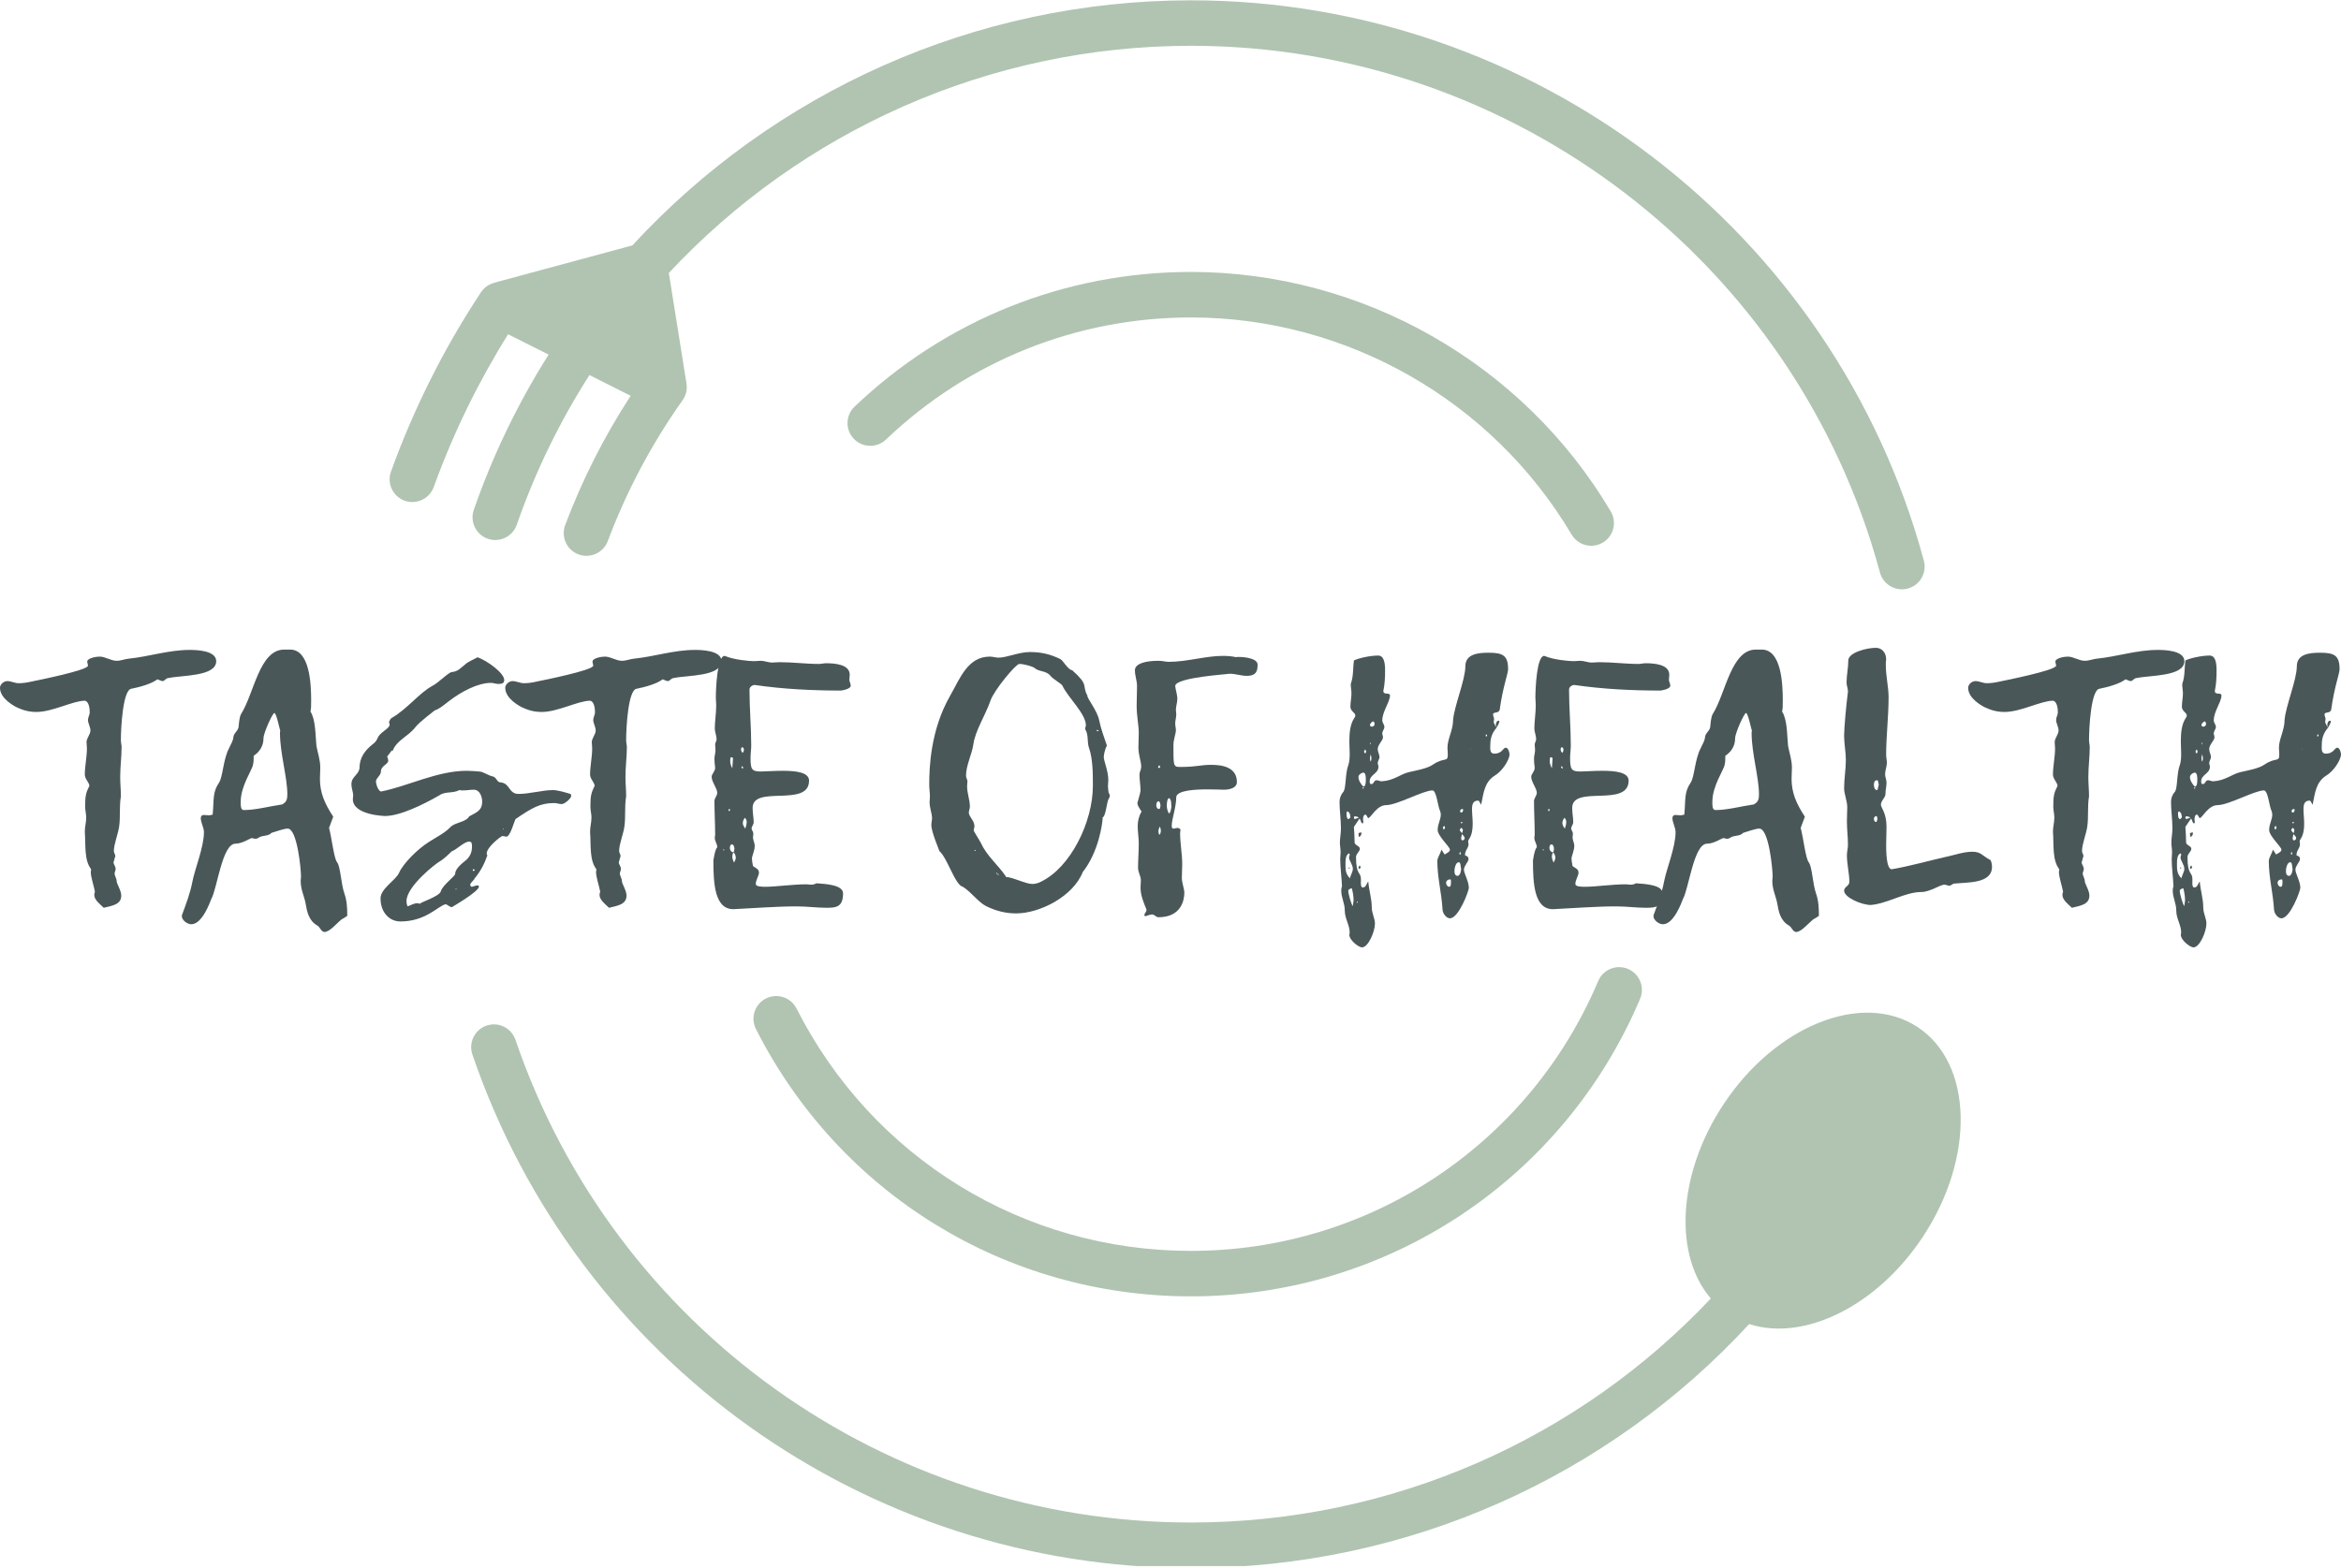 <svg xmlns="http://www.w3.org/2000/svg" xmlns:xlink="http://www.w3.org/1999/xlink" zoomAndPan="magnify" preserveAspectRatio="xMidYMid meet" version="1.0" viewBox="38.79 88.74 294.76 197.49"><defs><g/><clipPath id="9eee00acd9"><path d="M 98 216 L 286 216 L 286 285.988 L 98 285.988 Z M 98 216 " clip-rule="nonzero"/></clipPath><clipPath id="440dc9b47c"><path d="M 87.488 88.738 L 282 88.738 L 282 163 L 87.488 163 Z M 87.488 88.738 " clip-rule="nonzero"/></clipPath></defs><path fill="#b0c4b1" d="M 150.344 144.102 C 160.738 134.184 174.379 128.723 188.75 128.723 C 208.328 128.723 226.691 139.203 236.676 156.074 C 237.211 156.977 238.164 157.48 239.145 157.48 C 239.641 157.48 240.141 157.352 240.598 157.082 C 241.961 156.273 242.41 154.516 241.605 153.156 C 230.598 134.551 210.344 122.992 188.75 122.992 C 172.898 122.992 157.855 129.016 146.391 139.957 C 145.246 141.047 145.203 142.859 146.293 144.004 C 147.387 145.148 149.199 145.191 150.344 144.102 Z M 150.344 144.102 " fill-opacity="1" fill-rule="nonzero"/><path fill="#b0c4b1" d="M 135.23 214.5 C 133.82 215.215 133.258 216.941 133.973 218.352 C 144.496 239.117 165.484 252.016 188.75 252.016 C 213.469 252.016 235.668 237.305 245.301 214.531 C 245.918 213.074 245.234 211.395 243.777 210.777 C 242.316 210.16 240.641 210.844 240.023 212.301 C 231.289 232.945 211.164 246.289 188.75 246.289 C 167.656 246.289 148.625 234.59 139.082 215.762 C 138.367 214.352 136.641 213.785 135.23 214.5 Z M 135.23 214.5 " fill-opacity="1" fill-rule="nonzero"/><g clip-path="url(#9eee00acd9)"><path fill="#b0c4b1" d="M 280.238 218.098 C 273.285 213.523 262.32 217.91 255.754 227.898 C 249.984 236.668 249.52 246.84 254.203 252.285 C 237.605 269.914 214.156 280.5 188.75 280.5 C 150.293 280.5 116.113 256.066 103.691 219.699 C 103.18 218.203 101.551 217.402 100.055 217.914 C 98.559 218.426 97.762 220.055 98.27 221.551 C 111.484 260.238 147.844 286.23 188.75 286.23 C 216.117 286.23 241.344 274.684 259.035 255.504 C 265.902 257.734 275.129 253.285 280.934 244.465 C 287.504 234.477 287.191 222.672 280.238 218.098 Z M 280.238 218.098 " fill-opacity="1" fill-rule="nonzero"/></g><g clip-path="url(#440dc9b47c)"><path fill="#b0c4b1" d="M 107.867 133.402 C 104.051 139.453 100.867 145.992 98.449 152.949 C 97.93 154.445 98.719 156.078 100.211 156.598 C 101.707 157.117 103.336 156.324 103.859 154.832 C 106.195 148.109 109.285 141.801 113.008 135.98 L 118.199 138.59 C 114.867 143.711 112.094 149.176 109.953 154.879 C 109.398 156.359 110.148 158.012 111.629 158.566 C 111.961 158.691 112.301 158.75 112.633 158.75 C 113.793 158.75 114.883 158.043 115.316 156.891 C 117.672 150.613 120.844 144.645 124.734 139.148 C 125.188 138.516 125.34 137.758 125.223 137.043 L 125.227 137.043 L 123.004 123.121 C 139.66 105.273 163.289 94.508 188.75 94.508 C 229.262 94.508 264.934 121.789 275.5 160.848 C 275.844 162.125 277 162.965 278.262 162.965 C 278.508 162.965 278.762 162.93 279.012 162.863 C 280.539 162.449 281.441 160.879 281.027 159.352 C 269.789 117.801 231.844 88.781 188.75 88.781 C 161.461 88.781 136.152 100.406 118.414 119.648 L 100.996 124.355 L 101 124.367 C 100.352 124.543 99.754 124.938 99.355 125.543 C 94.691 132.605 90.879 140.207 88.02 148.137 C 87.48 149.625 88.254 151.266 89.742 151.801 C 90.062 151.918 90.391 151.973 90.711 151.973 C 91.887 151.973 92.984 151.246 93.406 150.078 C 95.828 143.371 98.973 136.914 102.766 130.84 Z M 107.867 133.402 " fill-opacity="1" fill-rule="nonzero"/></g><g fill="#4a5759" fill-opacity="1"><g transform="translate(39.671, 203.032)"><g><path d="M 13.547 -6.133 C 13.547 -6.133 13.504 -6.09 13.504 -6.09 C 13.547 -6.18 13.637 -6.355 13.637 -6.488 C 13.637 -6.664 13.457 -6.883 13.457 -7.105 C 13.457 -7.988 13.988 -9.223 14.121 -10.195 C 14.297 -11.43 14.121 -12.707 14.34 -13.988 C 14.34 -14.781 14.254 -15.621 14.254 -16.414 C 14.254 -17.695 14.43 -18.977 14.43 -20.211 C 14.43 -20.477 14.34 -20.738 14.34 -21.047 C 14.34 -22.77 14.605 -27.316 15.621 -27.535 C 16.723 -27.758 18.18 -28.152 18.93 -28.727 C 19.152 -28.684 19.371 -28.508 19.594 -28.508 C 19.855 -28.508 19.988 -28.902 20.387 -28.902 C 22.062 -29.258 26.344 -29.078 26.344 -31.02 C 26.344 -32.434 23.609 -32.434 22.992 -32.434 C 20.344 -32.434 17.914 -31.594 15.312 -31.332 C 14.828 -31.285 14.34 -31.066 13.812 -31.066 C 13.062 -31.066 12.398 -31.594 11.648 -31.594 C 11.164 -31.594 10.105 -31.375 10.105 -30.977 C 10.105 -30.758 10.195 -30.625 10.195 -30.449 C 10.195 -29.875 3.797 -28.594 3.133 -28.461 C 2.559 -28.328 2.031 -28.242 1.457 -28.242 C 1.016 -28.242 0.484 -28.508 0.043 -28.508 C -0.441 -28.508 -0.883 -28.066 -0.883 -27.668 C -0.883 -26.254 1.016 -25.328 1.148 -25.242 C 1.984 -24.844 2.734 -24.621 3.707 -24.621 C 5.738 -24.621 8.297 -26.035 9.797 -26.035 C 9.973 -26.035 10.414 -25.77 10.414 -24.578 C 10.414 -24.227 10.195 -23.961 10.195 -23.609 C 10.195 -23.211 10.504 -22.727 10.504 -22.285 C 10.504 -21.797 10.016 -21.312 10.016 -20.828 C 10.016 -20.562 10.062 -20.297 10.062 -20.035 C 10.062 -18.93 9.797 -17.785 9.797 -16.723 C 9.797 -16.195 10.371 -15.711 10.371 -15.312 C 9.93 -14.43 9.84 -14.031 9.84 -12.707 C 9.84 -12.223 9.973 -11.738 9.973 -11.34 C 9.973 -10.723 9.797 -10.148 9.797 -9.531 C 9.93 -7.941 9.664 -5.824 10.68 -4.723 L 10.59 -4.855 C 10.59 -4.809 10.547 -4.809 10.547 -4.766 C 10.547 -4.766 10.59 -4.723 10.59 -4.723 C 10.59 -4.723 10.633 -4.766 10.68 -4.809 C 10.59 -4.723 10.547 -4.59 10.547 -4.5 C 10.547 -3.797 10.945 -2.691 11.074 -1.984 C 11.031 -1.852 10.988 -1.723 10.988 -1.59 C 10.988 -0.926 11.738 -0.398 12.18 0.043 C 13.238 -0.219 14.387 -0.352 14.387 -1.5 C 14.387 -2.117 13.812 -3 13.812 -3.266 C 13.812 -3.664 13.547 -3.973 13.547 -4.281 C 13.547 -4.457 13.68 -4.633 13.68 -4.855 C 13.68 -5.164 13.414 -5.426 13.414 -5.691 C 13.414 -5.781 13.457 -5.824 13.504 -5.824 L 13.457 -5.824 C 13.504 -5.914 13.504 -6.047 13.547 -6.133 Z M 13.457 -5.824 C 13.504 -5.691 13.504 -5.559 13.504 -5.426 C 13.504 -5.559 13.504 -5.691 13.457 -5.824 Z M 13.547 -6.133 C 13.547 -6.133 13.504 -6.09 13.504 -6.09 C 13.504 -6.09 13.547 -6.133 13.547 -6.133 Z M 13.547 -6.133 "/></g></g></g><g fill="#4a5759" fill-opacity="1"><g transform="translate(61.687, 203.032)"><g><path d="M 3.883 -11.695 C 3.707 -11.648 3.531 -11.605 3.398 -11.605 C 3.176 -11.605 2.957 -11.648 2.734 -11.648 C 2.516 -11.648 2.383 -11.473 2.383 -11.254 C 2.383 -10.68 2.781 -10.062 2.781 -9.488 C 2.781 -7.59 1.633 -4.855 1.324 -3.223 C 1.059 -1.809 0.484 -0.309 0.043 0.883 C 0 0.973 0 1.016 0 1.102 C 0 1.59 0.66 2.117 1.191 2.117 C 2.559 2.117 3.531 -0.617 3.707 -1.059 C 4.457 -2.383 5.074 -8.031 6.75 -8.031 C 7.633 -8.031 8.605 -8.738 8.824 -8.738 C 9 -8.691 9.133 -8.648 9.312 -8.648 C 9.398 -8.648 9.531 -8.691 9.664 -8.781 C 10.148 -9.133 10.855 -8.914 11.297 -9.398 C 11.914 -9.574 12.84 -9.93 13.328 -9.93 C 14.52 -9.93 15.004 -4.855 15.004 -3.883 C 15.004 -3.707 14.961 -3.531 14.961 -3.355 C 14.961 -2.25 15.398 -1.457 15.578 -0.531 C 15.754 0.531 15.973 1.676 17.078 2.293 C 17.387 2.473 17.562 3.09 17.961 3.09 C 18.621 3.09 19.504 1.984 20.121 1.5 C 20.344 1.367 20.605 1.234 20.828 1.059 C 20.828 0.09 20.785 -0.84 20.477 -1.723 C 20.035 -2.957 19.988 -5.117 19.547 -5.691 C 19.152 -6.18 18.887 -8.691 18.535 -10.016 C 18.711 -10.457 18.887 -10.945 19.062 -11.43 C 17.961 -13.105 17.387 -14.473 17.387 -16.195 C 17.387 -16.68 17.43 -17.121 17.43 -17.605 C 17.43 -18.578 17.121 -19.414 16.945 -20.344 C 16.812 -21.711 16.855 -23.652 16.195 -24.668 C 16.281 -25.062 16.281 -25.328 16.281 -26.078 C 16.281 -28.152 16.105 -32.477 13.637 -32.477 C 13.371 -32.477 13.105 -32.477 12.887 -32.477 C 9.754 -32.477 9.09 -26.918 7.457 -24.359 C 7.238 -23.961 7.191 -23.211 7.148 -22.77 C 7.105 -22.238 6.531 -21.977 6.488 -21.445 C 6.441 -20.918 6.133 -20.52 5.957 -20.078 C 5.207 -18.711 5.164 -16.414 4.676 -15.711 C 3.84 -14.473 4.059 -13.59 3.883 -11.695 Z M 9.047 -19.105 C 9.797 -19.594 10.281 -20.344 10.281 -21.312 C 10.281 -21.977 11.43 -24.492 11.648 -24.492 C 11.914 -24.492 12.355 -22.238 12.398 -22.238 C 12.398 -22.238 12.398 -22.285 12.398 -22.285 C 12.355 -22.152 12.355 -22.062 12.355 -21.977 C 12.355 -19.414 13.281 -16.414 13.281 -14.254 C 13.281 -13.723 13.238 -13.281 12.621 -12.973 C 11.074 -12.754 9.312 -12.266 7.809 -12.266 C 7.371 -12.266 7.414 -12.93 7.414 -13.328 C 7.414 -15.312 8.871 -17.344 8.957 -17.961 C 9.047 -18.312 9.047 -18.711 9.047 -19.105 Z M 9.047 -19.105 "/></g></g></g><g fill="#4a5759" fill-opacity="1"><g transform="translate(82.599, 203.032)"><g><path d="M 17.078 -5.383 C 17.078 -5.426 17.078 -5.426 17.078 -5.426 C 17.078 -5.383 17.078 -5.383 17.078 -5.383 Z M 17.605 -6.531 C 17.605 -6.574 17.605 -6.574 17.562 -6.574 C 17.605 -6.574 17.605 -6.574 17.605 -6.531 Z M 15.93 -3.617 L 15.887 -3.574 C 15.887 -3.574 15.93 -3.574 15.93 -3.617 Z M 28.02 -14.297 C 27.27 -14.52 26.387 -14.781 25.812 -14.781 C 24.492 -14.781 22.859 -14.297 21.488 -14.297 C 20.211 -14.297 20.43 -15.664 19.195 -15.754 C 18.754 -15.754 18.711 -16.414 18.223 -16.504 C 17.605 -16.637 17.031 -17.121 16.504 -17.121 C 15.973 -17.164 15.488 -17.211 14.961 -17.211 C 11.254 -17.211 7.547 -15.27 4.191 -14.605 C 3.84 -14.605 3.531 -15.488 3.531 -15.887 C 3.531 -16.281 4.148 -16.637 4.148 -17.078 C 4.148 -17.871 5.074 -18.004 5.074 -18.488 C 5.074 -18.664 4.988 -18.844 4.941 -19.02 C 5.117 -19.238 5.34 -19.504 5.516 -19.77 C 5.559 -19.77 5.648 -19.727 5.691 -19.727 C 5.691 -19.727 5.648 -19.77 5.648 -19.77 C 6.18 -21.094 7.59 -21.535 8.473 -22.68 C 9 -23.387 10.898 -24.754 10.898 -24.801 C 11.648 -25.062 12.18 -25.594 12.84 -26.078 C 14.254 -27.137 16.281 -28.285 18.047 -28.285 C 18.312 -28.285 18.578 -28.152 18.887 -28.152 C 19.238 -28.152 19.68 -28.152 19.68 -28.637 C 19.68 -29.52 17.562 -31.066 16.328 -31.508 C 15.84 -31.242 15.09 -30.934 14.781 -30.625 C 14.254 -30.227 13.855 -29.699 13.105 -29.652 C 12.707 -29.652 11.43 -28.328 10.68 -27.934 C 9 -27.051 7.457 -24.977 5.516 -23.871 C 5.34 -23.785 5.25 -23.52 5.164 -23.344 C 5.207 -23.211 5.25 -23.121 5.25 -23.035 C 5.25 -22.504 4.059 -22.109 3.75 -21.359 C 3.617 -21.047 3.441 -20.785 3.176 -20.605 C 2.164 -19.812 1.457 -18.887 1.457 -17.562 C 1.367 -16.68 0.441 -16.504 0.441 -15.531 C 0.441 -14.961 0.66 -14.562 0.66 -14.078 C 0.66 -13.945 0.617 -13.77 0.617 -13.637 C 0.617 -11.605 4.676 -11.516 4.676 -11.516 C 6.531 -11.516 9.441 -12.93 11.516 -14.121 C 12.223 -14.648 13.238 -14.34 14.031 -14.781 C 14.207 -14.738 14.34 -14.738 14.52 -14.738 C 14.961 -14.738 15.398 -14.828 15.84 -14.828 C 16.637 -14.828 16.902 -13.898 16.902 -13.328 C 16.902 -12.18 16.152 -11.957 15.27 -11.473 C 14.871 -10.723 13.457 -10.723 12.887 -10.105 C 12.18 -9.355 11.074 -8.824 10.195 -8.25 C 8.738 -7.324 6.973 -5.559 6.441 -4.367 C 6.047 -3.441 4.105 -2.383 4.105 -1.148 C 4.105 0.617 5.207 1.766 6.617 1.766 C 9.754 1.766 11.297 -0.133 12.266 -0.398 C 12.531 -0.398 12.754 -0.043 13.105 -0.043 C 13.062 -0.043 16.504 -1.984 16.504 -2.648 C 16.461 -2.734 16.414 -2.781 16.328 -2.781 C 16.105 -2.781 15.84 -2.648 15.621 -2.602 C 15.488 -2.602 15.398 -2.734 15.398 -2.867 C 15.398 -3.043 15.754 -3.355 15.93 -3.574 C 15.93 -3.574 15.93 -3.574 15.887 -3.574 C 16.812 -4.676 17.211 -5.605 17.562 -6.574 C 17.473 -6.617 17.473 -6.75 17.473 -6.797 C 17.473 -7.59 19.285 -9 19.461 -9 C 19.594 -9 19.812 -8.914 19.945 -8.914 C 20.43 -8.914 20.918 -10.766 21.094 -11.121 C 23.211 -12.578 24.227 -13.148 25.992 -13.148 C 26.301 -13.148 26.609 -13.016 26.918 -13.016 C 27.27 -13.016 28.109 -13.723 28.109 -14.031 C 28.109 -14.164 28.066 -14.297 28.02 -14.297 Z M 13.637 -2.34 C 13.637 -2.293 13.637 -2.25 13.59 -2.25 C 13.59 -2.25 13.547 -2.293 13.547 -2.293 C 13.547 -2.293 13.547 -2.34 13.59 -2.34 C 13.59 -2.34 13.59 -2.34 13.547 -2.34 C 13.547 -2.34 13.59 -2.34 13.59 -2.34 L 13.637 -2.383 C 13.637 -2.383 13.68 -2.383 13.68 -2.34 C 13.68 -2.34 13.637 -2.34 13.637 -2.34 Z M 14.914 -6 C 14.387 -5.559 13.504 -4.898 13.504 -4.234 C 13.504 -3.926 11.914 -2.824 11.695 -2.031 C 11.516 -1.367 9 -0.617 9.047 -0.441 C 9.047 -0.441 9.047 -0.441 9.133 -0.441 C 9.047 -0.441 8.871 -0.531 8.738 -0.531 C 8.297 -0.531 7.898 -0.266 7.5 -0.133 C 7.414 -0.352 7.371 -0.574 7.371 -0.793 C 7.371 -2.691 11.207 -5.648 11.605 -5.824 C 12.137 -6.133 13.062 -7.059 13.062 -7.059 C 13.68 -7.281 14.648 -8.297 15.27 -8.297 C 15.621 -8.297 15.621 -7.941 15.621 -7.68 C 15.621 -7.059 15.445 -6.488 14.914 -6 Z M 15.887 -4.633 C 15.887 -4.633 15.84 -4.59 15.84 -4.59 C 15.711 -4.59 15.754 -4.676 15.711 -4.766 C 15.754 -4.809 15.84 -4.809 15.84 -4.809 C 15.887 -4.809 15.973 -4.723 15.973 -4.723 C 15.973 -4.676 15.93 -4.633 15.887 -4.633 Z M 19.504 -9.883 C 19.504 -9.883 19.504 -9.883 19.504 -9.93 C 19.504 -9.93 19.504 -9.93 19.547 -9.93 L 19.637 -9.93 L 19.594 -9.93 C 19.594 -9.883 19.594 -9.84 19.547 -9.84 C 19.547 -9.84 19.504 -9.883 19.504 -9.883 Z M 19.504 -9.883 "/></g></g></g><g fill="#4a5759" fill-opacity="1"><g transform="translate(103.29, 203.032)"><g><path d="M 13.547 -6.133 C 13.547 -6.133 13.504 -6.09 13.504 -6.09 C 13.547 -6.18 13.637 -6.355 13.637 -6.488 C 13.637 -6.664 13.457 -6.883 13.457 -7.105 C 13.457 -7.988 13.988 -9.223 14.121 -10.195 C 14.297 -11.43 14.121 -12.707 14.34 -13.988 C 14.34 -14.781 14.254 -15.621 14.254 -16.414 C 14.254 -17.695 14.43 -18.977 14.43 -20.211 C 14.43 -20.477 14.34 -20.738 14.34 -21.047 C 14.34 -22.77 14.605 -27.316 15.621 -27.535 C 16.723 -27.758 18.18 -28.152 18.93 -28.727 C 19.152 -28.684 19.371 -28.508 19.594 -28.508 C 19.855 -28.508 19.988 -28.902 20.387 -28.902 C 22.062 -29.258 26.344 -29.078 26.344 -31.02 C 26.344 -32.434 23.609 -32.434 22.992 -32.434 C 20.344 -32.434 17.914 -31.594 15.312 -31.332 C 14.828 -31.285 14.34 -31.066 13.812 -31.066 C 13.062 -31.066 12.398 -31.594 11.648 -31.594 C 11.164 -31.594 10.105 -31.375 10.105 -30.977 C 10.105 -30.758 10.195 -30.625 10.195 -30.449 C 10.195 -29.875 3.797 -28.594 3.133 -28.461 C 2.559 -28.328 2.031 -28.242 1.457 -28.242 C 1.016 -28.242 0.484 -28.508 0.043 -28.508 C -0.441 -28.508 -0.883 -28.066 -0.883 -27.668 C -0.883 -26.254 1.016 -25.328 1.148 -25.242 C 1.984 -24.844 2.734 -24.621 3.707 -24.621 C 5.738 -24.621 8.297 -26.035 9.797 -26.035 C 9.973 -26.035 10.414 -25.77 10.414 -24.578 C 10.414 -24.227 10.195 -23.961 10.195 -23.609 C 10.195 -23.211 10.504 -22.727 10.504 -22.285 C 10.504 -21.797 10.016 -21.312 10.016 -20.828 C 10.016 -20.562 10.062 -20.297 10.062 -20.035 C 10.062 -18.93 9.797 -17.785 9.797 -16.723 C 9.797 -16.195 10.371 -15.711 10.371 -15.312 C 9.93 -14.43 9.84 -14.031 9.84 -12.707 C 9.84 -12.223 9.973 -11.738 9.973 -11.34 C 9.973 -10.723 9.797 -10.148 9.797 -9.531 C 9.93 -7.941 9.664 -5.824 10.68 -4.723 L 10.59 -4.855 C 10.59 -4.809 10.547 -4.809 10.547 -4.766 C 10.547 -4.766 10.59 -4.723 10.59 -4.723 C 10.59 -4.723 10.633 -4.766 10.68 -4.809 C 10.59 -4.723 10.547 -4.59 10.547 -4.5 C 10.547 -3.797 10.945 -2.691 11.074 -1.984 C 11.031 -1.852 10.988 -1.723 10.988 -1.59 C 10.988 -0.926 11.738 -0.398 12.18 0.043 C 13.238 -0.219 14.387 -0.352 14.387 -1.5 C 14.387 -2.117 13.812 -3 13.812 -3.266 C 13.812 -3.664 13.547 -3.973 13.547 -4.281 C 13.547 -4.457 13.68 -4.633 13.68 -4.855 C 13.68 -5.164 13.414 -5.426 13.414 -5.691 C 13.414 -5.781 13.457 -5.824 13.504 -5.824 L 13.457 -5.824 C 13.504 -5.914 13.504 -6.047 13.547 -6.133 Z M 13.457 -5.824 C 13.504 -5.691 13.504 -5.559 13.504 -5.426 C 13.504 -5.559 13.504 -5.691 13.457 -5.824 Z M 13.547 -6.133 C 13.547 -6.133 13.504 -6.09 13.504 -6.09 C 13.504 -6.09 13.547 -6.133 13.547 -6.133 Z M 13.547 -6.133 "/></g></g></g><g fill="#4a5759" fill-opacity="1"><g transform="translate(125.305, 203.032)"><g><path d="M 8.297 -5.207 C 8.207 -5.691 8.164 -5.914 8.164 -6.18 C 8.164 -6.441 8.516 -7.191 8.516 -7.766 C 8.516 -8.121 8.297 -8.473 8.297 -8.824 C 8.297 -8.957 8.34 -9.133 8.34 -9.312 C 8.34 -9.531 8.121 -9.754 8.121 -9.93 C 8.121 -10.195 8.383 -10.457 8.383 -10.723 C 8.383 -11.297 8.25 -11.871 8.25 -12.531 C 8.25 -15.488 15.355 -12.531 15.355 -15.973 C 15.355 -17.031 13.68 -17.211 12.047 -17.211 C 10.898 -17.211 9.84 -17.121 9.266 -17.121 C 8.121 -17.121 7.988 -17.43 7.988 -18.844 C 7.988 -19.371 8.074 -19.902 8.074 -20.387 C 8.074 -22.727 7.855 -25.062 7.855 -27.445 C 7.855 -27.758 8.207 -28.02 8.516 -28.02 C 12.137 -27.492 15.797 -27.316 19.414 -27.316 C 20.168 -27.445 20.605 -27.668 20.605 -27.934 C 20.605 -28.152 20.43 -28.461 20.43 -28.684 C 20.43 -28.902 20.477 -29.078 20.477 -29.301 C 20.477 -30.625 18.578 -30.758 17.473 -30.758 C 17.211 -30.758 16.902 -30.668 16.637 -30.668 C 14.961 -30.668 13.328 -30.891 11.648 -30.891 C 11.34 -30.891 11.031 -30.844 10.723 -30.844 C 10.195 -30.844 9.754 -31.066 9.266 -31.066 C 9 -31.066 8.691 -31.02 8.43 -31.02 C 7.809 -31.02 5.914 -31.199 4.855 -31.641 C 4.809 -31.641 4.766 -31.684 4.723 -31.684 C 3.797 -31.684 3.617 -27.625 3.617 -26.434 C 3.617 -26.125 3.664 -25.77 3.664 -25.461 C 3.664 -24.535 3.484 -23.301 3.484 -22.551 C 3.484 -22.109 3.707 -21.668 3.707 -21.18 C 3.707 -20.961 3.531 -20.738 3.531 -20.52 C 3.531 -20.297 3.574 -20.078 3.574 -19.812 C 3.574 -19.461 3.441 -19.105 3.441 -18.711 C 3.441 -18.355 3.484 -17.961 3.531 -17.605 C 3.531 -17.121 3.09 -16.812 3.09 -16.461 C 3.09 -15.797 3.797 -15.004 3.797 -14.43 C 3.797 -14.121 3.441 -13.723 3.441 -13.414 C 3.441 -12.004 3.531 -10.59 3.531 -9.18 C 3.531 -9.047 3.484 -8.914 3.484 -8.781 C 3.484 -8.34 3.797 -7.988 3.797 -7.59 C 3.484 -7.281 3.309 -5.867 3.309 -5.914 C 3.309 -2.957 3.484 0.219 5.824 0.219 C 8.516 0.09 11.207 -0.133 13.812 -0.133 C 15.047 -0.133 16.328 0.043 17.562 0.043 C 18.754 0.043 19.637 -0.043 19.637 -1.766 C 19.637 -2.824 17.562 -2.957 16.281 -3.043 C 16.062 -2.914 15.84 -2.867 15.621 -2.867 C 15.398 -2.867 15.223 -2.914 15.004 -2.914 C 13.281 -2.914 11.207 -2.602 9.84 -2.602 C 9.266 -2.602 8.648 -2.648 8.648 -2.957 C 8.648 -3.441 9.047 -4.016 9.047 -4.367 C 9.047 -4.855 8.648 -4.941 8.297 -5.207 Z M 5.824 -6.93 C 5.516 -7.016 5.383 -7.238 5.383 -7.5 C 5.383 -7.633 5.426 -7.941 5.648 -7.941 C 5.867 -7.941 5.957 -7.547 5.957 -7.414 C 5.957 -7.238 5.914 -7.059 5.824 -6.883 C 6.047 -6.883 6.133 -6.355 6.133 -6.266 C 6.133 -6.09 6.047 -5.957 5.914 -5.648 C 5.781 -5.914 5.691 -6.18 5.691 -6.441 C 5.691 -6.574 5.738 -6.75 5.824 -6.93 Z M 7.324 -9.93 C 7.105 -10.238 7.016 -10.414 7.016 -10.633 C 7.016 -10.766 7.059 -11.031 7.281 -11.297 C 7.5 -11.074 7.5 -10.855 7.5 -10.68 C 7.5 -10.547 7.457 -10.324 7.324 -9.93 Z M 5.691 -17.52 C 5.516 -17.871 5.426 -18.137 5.426 -18.445 C 5.426 -18.578 5.426 -18.93 5.559 -18.93 C 5.605 -18.93 5.781 -18.844 5.781 -18.797 C 5.738 -18.402 5.738 -17.961 5.691 -17.52 Z M 6.973 -19.461 C 6.883 -19.594 6.797 -19.727 6.797 -19.902 C 6.797 -19.945 6.797 -20.168 6.93 -20.168 C 7.059 -20.168 7.148 -20.078 7.148 -19.855 C 7.148 -19.727 7.105 -19.594 6.973 -19.461 Z M 5.426 -12.312 C 5.34 -12.223 5.426 -12.137 5.297 -12.137 C 5.25 -12.137 5.207 -12.223 5.207 -12.312 C 5.25 -12.355 5.297 -12.398 5.34 -12.398 C 5.34 -12.398 5.383 -12.355 5.426 -12.312 Z M 7.059 -17.562 C 7.016 -17.52 6.973 -17.473 6.973 -17.473 C 6.93 -17.52 6.883 -17.605 6.84 -17.695 C 6.84 -17.695 6.93 -17.785 6.93 -17.785 C 7.016 -17.738 7.059 -17.652 7.059 -17.562 Z M 4.676 -7.191 C 4.59 -7.191 4.547 -7.191 4.547 -7.281 C 4.547 -7.324 4.59 -7.324 4.59 -7.324 C 4.676 -7.324 4.676 -7.238 4.676 -7.191 Z M 4.676 -7.191 "/></g></g></g><g fill="#4a5759" fill-opacity="1"><g transform="translate(143.791, 203.032)"><g/></g></g><g fill="#4a5759" fill-opacity="1"><g transform="translate(153.585, 203.032)"><g><path d="M 22.109 -26.695 C 21.402 -28.066 22.371 -27.934 20.211 -29.875 C 19.637 -29.961 19.105 -31.066 18.711 -31.285 C 17.43 -31.902 16.328 -32.168 14.871 -32.168 C 13.504 -32.168 11.957 -31.461 10.945 -31.461 C 10.59 -31.461 10.195 -31.594 9.84 -31.594 C 7.059 -31.594 6.09 -28.859 4.855 -26.695 C 2.34 -22.328 2.207 -17.52 2.207 -15.488 C 2.207 -14.961 2.293 -14.43 2.293 -13.898 C 2.293 -13.68 2.25 -13.504 2.25 -13.281 C 2.25 -12.531 2.559 -11.824 2.559 -11.254 C 2.559 -10.988 2.473 -10.68 2.473 -10.371 C 2.473 -9.488 3.531 -7.059 3.484 -7.105 C 4.5 -6.223 5.473 -2.781 6.441 -2.602 C 7.547 -1.898 8.383 -0.66 9.355 -0.176 C 10.59 0.441 11.824 0.75 13.148 0.75 C 16.152 0.75 20.344 -1.41 21.535 -4.457 C 23.52 -6.973 24.004 -10.457 24.051 -11.297 C 24.051 -11.297 24.004 -11.297 23.961 -11.254 C 24.004 -11.254 24.051 -11.207 24.051 -11.207 C 24.051 -11.254 24.051 -11.297 24.004 -11.34 C 24.445 -11.34 24.535 -13.328 24.844 -13.77 C 24.934 -13.855 24.934 -13.988 24.934 -14.078 C 24.934 -14.207 24.887 -14.34 24.754 -14.473 C 24.711 -14.473 24.711 -14.43 24.668 -14.387 C 24.711 -14.43 24.754 -14.43 24.801 -14.43 C 24.754 -14.695 24.711 -15.004 24.711 -15.27 C 24.711 -15.531 24.754 -15.797 24.754 -16.062 C 24.754 -17.164 24.184 -18.488 24.184 -18.93 C 24.184 -19.105 24.27 -19.812 24.578 -20.387 C 24.227 -21.445 23.828 -22.461 23.609 -23.562 C 23.344 -24.844 22.109 -26.254 22.109 -26.695 Z M 10.812 -4.234 C 10.898 -4.191 10.945 -4.191 10.945 -4.148 C 10.945 -4.105 10.945 -4.105 10.898 -4.059 C 10.855 -4.105 10.812 -4.105 10.812 -4.281 C 10.766 -4.234 10.723 -4.234 10.723 -4.234 C 10.68 -4.234 10.633 -4.281 10.633 -4.324 C 10.633 -4.324 10.723 -4.367 10.723 -4.367 C 10.766 -4.324 10.766 -4.281 10.812 -4.234 Z M 11.824 -3.84 C 11.781 -3.84 11.781 -3.883 11.738 -3.883 C 11.738 -3.84 11.781 -3.84 11.781 -3.797 C 11.824 -3.84 11.824 -3.84 11.871 -3.883 C 10.898 -5.34 9.488 -6.441 8.738 -8.074 C 8.516 -8.516 7.809 -9.574 7.809 -9.707 C 7.809 -9.883 7.898 -10.062 7.898 -10.238 C 7.898 -10.945 7.191 -11.43 7.191 -11.957 C 7.191 -12.18 7.324 -12.398 7.324 -12.707 C 7.324 -13.547 6.973 -14.387 6.973 -15.27 C 6.973 -15.445 7.016 -15.664 7.016 -15.887 C 7.016 -16.105 6.84 -16.328 6.84 -16.594 C 6.84 -17.914 7.59 -19.285 7.766 -20.562 C 7.988 -22.238 9.312 -24.27 9.93 -26.078 C 10.371 -27.359 13.105 -30.668 13.547 -30.668 C 14.207 -30.668 15.27 -30.316 15.445 -30.184 C 15.973 -29.652 16.902 -29.875 17.473 -29.168 C 17.828 -28.727 18.844 -28.195 18.977 -27.934 C 19.637 -26.477 21.93 -24.402 21.93 -22.945 C 21.93 -22.812 21.844 -22.68 21.844 -22.504 C 21.844 -22.461 21.844 -22.418 21.887 -22.371 C 22.285 -21.668 22.062 -20.828 22.328 -20.078 C 22.812 -18.711 22.812 -16.812 22.812 -15.312 C 22.812 -10.812 20.035 -5.031 16.238 -3.223 C 15.887 -3.043 15.531 -2.957 15.18 -2.957 C 14.34 -2.957 12.664 -3.84 11.824 -3.84 Z M 23.562 -22.285 C 23.52 -22.238 23.477 -22.195 23.387 -22.195 C 23.301 -22.195 23.301 -22.285 23.301 -22.371 C 23.387 -22.328 23.477 -22.328 23.562 -22.285 Z M 7.941 -7.105 C 7.941 -7.148 7.898 -7.148 7.898 -7.191 C 7.898 -7.238 7.941 -7.238 7.988 -7.238 C 8.031 -7.238 8.031 -7.191 8.031 -7.148 C 8.031 -7.148 7.988 -7.105 7.941 -7.105 Z M 22.109 -26.652 L 22.109 -26.785 C 22.109 -26.785 22.062 -26.742 22.062 -26.695 C 22.062 -26.695 22.109 -26.695 22.109 -26.652 Z M 22.109 -26.652 "/></g></g></g><g fill="#4a5759" fill-opacity="1"><g transform="translate(178.6, 203.032)"><g><path d="M 3.926 -12.09 C 3.574 -11.473 3.441 -10.855 3.441 -10.238 C 3.441 -9.488 3.574 -8.781 3.574 -8.074 C 3.574 -7.016 3.484 -6 3.484 -4.988 C 3.484 -4.414 3.84 -3.926 3.84 -3.441 C 3.84 -3.133 3.797 -2.824 3.797 -2.516 C 3.797 -1.543 4.148 -0.707 4.547 0.266 C 4.547 0.66 4.281 0.66 4.281 1.016 C 4.324 1.059 4.367 1.102 4.414 1.102 C 4.723 1.016 5.031 0.883 5.25 0.883 C 5.559 0.883 5.738 1.234 6.047 1.234 C 8.957 1.234 9.312 -0.973 9.312 -1.852 C 9.312 -2.383 9 -3.043 9 -3.75 C 9 -4.324 9.047 -4.855 9.047 -5.426 C 9.047 -6.75 8.781 -8.031 8.781 -9.355 C 8.781 -9.488 8.824 -9.621 8.824 -9.797 C 8.824 -9.883 8.605 -10.016 8.473 -10.016 C 8.297 -10.016 8.121 -9.93 7.898 -9.93 C 7.766 -9.93 7.723 -10.148 7.723 -10.281 C 7.723 -11.121 8.297 -12.621 8.297 -13.945 C 8.473 -14.781 10.812 -14.871 12.312 -14.871 C 13.504 -14.871 13.68 -14.828 14.297 -14.828 C 14.914 -14.828 15.93 -15.004 15.93 -15.797 C 15.93 -17.695 14.031 -17.961 12.707 -17.961 C 11.254 -17.961 10.988 -17.695 8.781 -17.695 C 7.898 -17.695 7.941 -17.871 7.941 -20.477 C 7.941 -21.137 8.25 -21.887 8.25 -22.328 C 8.25 -22.594 8.164 -22.859 8.164 -23.168 C 8.164 -23.562 8.297 -23.918 8.297 -24.312 C 8.297 -24.492 8.25 -24.711 8.25 -24.887 C 8.25 -25.328 8.43 -25.812 8.43 -26.254 C 8.43 -26.828 8.207 -27.402 8.164 -27.887 C 8.164 -28.992 15.047 -29.387 15.047 -29.434 C 15.754 -29.434 16.461 -29.168 17.164 -29.168 C 18.445 -29.168 18.535 -29.875 18.535 -30.582 C 18.535 -31.375 16.902 -31.551 16.152 -31.551 C 15.973 -31.551 15.84 -31.551 15.84 -31.508 C 15.84 -31.508 15.84 -31.508 15.887 -31.508 C 15.312 -31.641 14.738 -31.684 14.164 -31.684 C 12.004 -31.684 9.621 -30.934 7.371 -30.934 C 6.93 -30.934 6.574 -31.066 6.047 -31.066 C 4.414 -31.066 3.09 -30.711 3.09 -29.875 C 3.09 -29.168 3.355 -28.551 3.355 -27.887 C 3.355 -27.094 3.309 -26.211 3.309 -25.375 C 3.309 -24.094 3.574 -22.902 3.574 -22.02 C 3.574 -21.359 3.531 -20.738 3.531 -20.121 C 3.531 -19.195 3.883 -18.402 3.883 -17.695 C 3.883 -17.387 3.664 -17.078 3.664 -16.723 C 3.664 -16.062 3.797 -15.355 3.797 -14.695 C 3.797 -14.473 3.398 -13.195 3.398 -13.148 C 3.398 -12.887 3.617 -12.531 3.926 -12.09 Z M 7.68 -12.664 C 7.633 -12.445 7.633 -12.004 7.371 -11.824 C 7.191 -12.18 7.105 -12.445 7.105 -12.84 C 7.105 -13.105 7.148 -13.77 7.414 -13.77 C 7.723 -13.457 7.633 -13.148 7.68 -12.664 Z M 6.309 -12.797 C 6.266 -12.621 6.266 -12.398 6.133 -12.398 C 5.867 -12.398 5.781 -12.664 5.781 -12.887 C 5.781 -13.105 5.867 -13.371 6.09 -13.371 C 6.223 -13.371 6.309 -12.973 6.309 -12.797 Z M 6.18 -9.133 C 6.09 -9.266 6.047 -9.441 6.047 -9.574 C 6.047 -9.797 6.133 -9.973 6.223 -10.195 C 6.309 -10.016 6.355 -9.84 6.355 -9.664 C 6.355 -9.488 6.309 -9.312 6.18 -9.133 Z M 6.133 -17.914 C 6.18 -17.828 6.266 -17.785 6.266 -17.738 C 6.266 -17.605 6.18 -17.562 6.09 -17.562 C 6.047 -17.605 6 -17.652 6 -17.695 C 6.047 -17.738 6.09 -17.828 6.133 -17.914 Z M 6.133 -17.914 "/></g></g></g><g fill="#4a5759" fill-opacity="1"><g transform="translate(195.012, 203.032)"><g/></g></g><g fill="#4a5759" fill-opacity="1"><g transform="translate(204.806, 203.032)"><g><path d="M 22.418 -22.637 C 22.285 -22.902 22.062 -23.121 22.062 -23.43 C 22.062 -23.52 22.109 -23.609 22.109 -23.742 C 22.109 -23.871 21.977 -24.137 21.977 -24.312 C 21.977 -24.668 22.68 -24.402 22.812 -24.887 C 23.211 -27.801 23.871 -29.434 23.871 -30.008 C 23.871 -31.773 23.168 -32.082 21.402 -32.082 C 20.035 -32.082 18.488 -31.902 18.488 -30.359 C 18.488 -28.684 17.078 -25.328 16.945 -23.609 C 16.945 -22.328 16.238 -21.227 16.238 -20.121 C 16.238 -19.855 16.281 -19.504 16.281 -19.285 C 16.281 -18.223 15.887 -18.977 14.43 -18.004 C 13.68 -17.473 12.266 -17.254 11.34 -17.031 C 10.281 -16.77 9.488 -15.973 7.941 -15.887 C 7.723 -15.887 7.547 -16.02 7.324 -16.02 C 6.93 -16.02 7.016 -15.531 6.617 -15.531 C 6.488 -15.531 6.441 -15.711 6.441 -15.84 C 6.441 -16.77 7.547 -16.812 7.547 -17.738 C 7.547 -17.871 7.457 -18.047 7.457 -18.18 C 7.457 -18.445 7.68 -18.711 7.68 -18.93 C 7.68 -19.238 7.457 -19.594 7.457 -19.945 C 7.457 -20.52 8.121 -21.004 8.121 -21.445 C 8.121 -21.578 8.031 -21.754 8.031 -21.93 C 8.031 -22.195 8.297 -22.461 8.297 -22.727 C 8.297 -23.035 8.031 -23.254 8.031 -23.562 C 8.031 -24.668 9 -25.902 9 -26.695 C 9 -27.137 8.164 -26.695 8.164 -27.27 C 8.34 -28.109 8.383 -28.859 8.383 -29.875 C 8.383 -30.801 8.25 -31.727 7.5 -31.727 C 6.574 -31.727 5.074 -31.418 4.457 -31.109 C 4.324 -30.141 4.414 -29.211 4.105 -28.285 C 4.105 -28.242 4.059 -28.195 4.059 -28.109 C 4.059 -27.711 4.148 -27.359 4.148 -26.961 C 4.148 -26.387 4.016 -25.859 4.016 -25.285 C 4.016 -24.711 4.633 -24.535 4.633 -24.184 C 4.633 -24.094 4.59 -23.961 4.547 -23.918 C 3.973 -23.121 3.883 -21.977 3.883 -20.871 C 3.883 -20.344 3.926 -19.855 3.926 -19.371 C 3.926 -18.797 3.883 -18.27 3.75 -17.914 C 3.355 -16.902 3.484 -15.004 3.133 -14.562 C 2.781 -14.164 2.648 -13.723 2.648 -13.281 C 2.648 -12.266 2.824 -11.031 2.824 -9.93 C 2.824 -9.312 2.691 -8.738 2.691 -8.164 C 2.691 -7.766 2.781 -7.371 2.781 -6.973 C 2.781 -6.664 2.734 -6.398 2.734 -6.133 C 2.734 -4.988 2.914 -3.797 2.957 -2.648 C 2.867 -2.426 2.867 -2.25 2.867 -2.074 C 2.867 -1.234 3.309 -0.531 3.309 0.398 C 3.309 1.41 3.926 2.207 3.926 3.176 C 3.926 3.266 3.883 3.355 3.883 3.441 C 3.883 4.148 5.074 5.031 5.473 5.031 C 6.266 5.031 7.105 3.043 7.105 2.031 C 7.105 1.367 6.707 0.75 6.707 0 C 6.707 -1.102 6.355 -2.164 6.266 -3.266 C 6 -2.957 6 -2.516 5.559 -2.516 C 5.207 -2.516 5.383 -3.574 5.34 -3.574 C 5.34 -4.5 4.723 -4.016 4.723 -6.355 C 4.723 -6.75 5.207 -7.059 5.207 -7.371 C 5.207 -7.766 4.633 -7.766 4.547 -8.164 C 4.547 -8.824 4.5 -9.488 4.457 -10.148 C 4.766 -10.59 5.031 -10.988 5.297 -11.387 C 5.031 -11.297 4.809 -11.207 4.547 -11.121 C 4.547 -11.121 4.457 -11.254 4.457 -11.34 C 4.457 -11.387 4.5 -11.473 4.547 -11.473 C 5.473 -11.473 5.207 -10.59 5.559 -10.59 C 5.605 -10.59 5.648 -10.68 5.648 -10.766 C 5.648 -10.855 5.605 -10.988 5.605 -11.074 C 5.605 -11.387 5.691 -11.695 5.914 -11.695 C 6.047 -11.695 6.18 -11.254 6.266 -11.254 C 6.574 -11.254 7.324 -12.887 8.516 -12.887 C 9.883 -12.887 13.195 -14.738 14.34 -14.738 C 14.871 -14.738 15.004 -12.754 15.312 -12.137 C 15.355 -12.004 15.398 -11.871 15.398 -11.695 C 15.398 -11.074 15.004 -10.504 15.004 -9.754 C 15.004 -9 16.547 -7.633 16.547 -7.281 C 16.547 -6.973 16.105 -6.84 15.887 -6.664 C 15.754 -6.84 15.664 -7.016 15.488 -7.281 C 15.312 -6.707 14.961 -6.223 14.961 -5.867 C 14.961 -3.707 15.488 -1.941 15.621 0.309 C 15.664 0.793 16.105 1.367 16.547 1.367 C 17.652 1.367 18.93 -2.074 18.93 -2.473 C 18.93 -3.266 18.312 -4.281 18.312 -4.766 C 18.312 -5.25 18.887 -5.738 18.887 -6.09 C 18.887 -6.488 18.535 -6.488 18.445 -6.574 C 18.445 -7.238 18.887 -7.414 18.887 -7.988 C 18.887 -8.074 18.844 -8.207 18.844 -8.297 C 18.844 -8.43 18.887 -8.516 18.93 -8.562 C 19.328 -9.133 19.414 -9.84 19.414 -10.547 C 19.414 -11.207 19.328 -11.824 19.328 -12.355 C 19.328 -13.016 19.461 -13.457 20.121 -13.457 C 20.211 -13.457 20.297 -13.238 20.477 -12.93 C 20.785 -14.387 20.871 -15.797 22.238 -16.637 C 23.121 -17.164 24.051 -18.578 24.051 -19.285 C 24.051 -19.461 23.918 -20.121 23.562 -20.121 C 23.254 -20.121 23.121 -19.371 22.152 -19.371 C 21.797 -19.371 21.621 -19.547 21.621 -20.121 C 21.621 -21.137 21.711 -21.797 22.418 -22.637 Z M 19.105 -19.988 C 19.105 -19.945 19.062 -19.945 19.062 -19.945 C 19.105 -19.945 19.105 -19.945 19.152 -19.945 L 19.105 -19.855 C 19.105 -19.855 19.105 -19.988 19.105 -19.988 Z M 18.094 -9.312 C 18.004 -9.441 17.871 -9.574 17.785 -9.707 C 17.785 -9.754 17.871 -10.016 18.004 -10.016 C 18.094 -9.93 18.18 -9.84 18.18 -9.754 C 18.18 -9.621 18.094 -9.441 18.047 -9.312 C 18.137 -9.09 18.402 -8.957 18.402 -8.738 C 18.402 -8.562 18.312 -8.516 18.137 -8.43 C 18.094 -8.43 17.961 -8.562 17.961 -8.648 C 17.961 -8.871 18.047 -9.133 18.094 -9.312 Z M 5.648 -15.223 C 5.691 -15.18 5.691 -15.137 5.691 -15.09 C 5.691 -15.047 5.691 -15.004 5.648 -14.961 C 5.605 -14.961 5.559 -15.004 5.516 -15.004 C 5.559 -15.09 5.648 -15.137 5.691 -15.18 C 5.34 -15.488 5.031 -16.02 5.031 -16.414 C 5.031 -16.68 5.297 -16.902 5.605 -16.988 C 5.957 -16.988 5.957 -16.414 5.957 -16.105 C 5.957 -15.84 5.957 -15.223 5.648 -15.223 Z M 3.973 -3.664 C 3.973 -3.574 4.016 -3.617 4.016 -3.617 C 3.355 -4.234 3.398 -4.809 3.398 -5.605 C 3.398 -6.047 3.441 -6.574 3.797 -6.797 C 3.883 -6.797 3.926 -6.75 3.926 -6.664 C 3.926 -6.531 3.84 -6.398 3.84 -6.309 C 3.84 -5.914 4.324 -5.383 4.324 -4.855 C 4.324 -4.457 3.973 -3.973 3.973 -3.664 Z M 17.961 -4.809 C 17.914 -4.633 17.914 -4.148 17.562 -3.973 C 17.121 -3.973 17.121 -4.367 17.121 -4.676 C 17.121 -4.988 17.297 -5.691 17.652 -5.691 C 17.914 -5.691 17.871 -5.25 17.961 -4.809 Z M 4.191 -2.426 C 4.324 -1.941 4.414 -1.41 4.414 -0.926 C 4.414 -0.66 4.324 -0.398 4.324 -0.176 C 4.191 -0.219 3.75 -1.633 3.75 -2.117 C 3.75 -2.207 3.883 -2.34 4.191 -2.426 Z M 4.016 -11.34 C 3.926 -11.254 3.84 -11.164 3.797 -11.121 C 3.484 -11.121 3.531 -11.871 3.531 -12.004 C 3.531 -12.004 3.617 -12.09 3.664 -12.09 C 4.016 -11.914 3.973 -11.562 4.016 -11.34 Z M 16.594 -3.531 C 16.68 -3.531 16.68 -3.398 16.68 -3.266 C 16.68 -2.957 16.68 -2.602 16.461 -2.602 C 16.195 -2.602 16.062 -2.957 16.062 -3.09 C 16.062 -3.309 16.238 -3.531 16.594 -3.531 Z M 6.574 -19.285 C 6.617 -19.105 6.664 -18.93 6.664 -18.754 C 6.664 -18.621 6.617 -18.488 6.574 -18.355 C 6.488 -18.535 6.488 -18.621 6.488 -18.754 C 6.488 -18.887 6.488 -19.02 6.574 -19.285 Z M 6.75 -22.77 C 6.574 -22.77 6.488 -22.812 6.488 -22.992 C 6.488 -23.211 6.84 -23.43 6.84 -23.43 C 7.016 -23.43 7.059 -23.211 7.059 -23.121 C 7.059 -22.902 6.93 -22.812 6.75 -22.77 Z M 15.93 -10.016 C 15.93 -9.93 15.84 -9.883 15.754 -9.797 C 15.754 -9.883 15.664 -9.973 15.664 -10.062 C 15.664 -10.148 15.754 -10.195 15.84 -10.281 C 15.887 -10.195 15.93 -10.105 15.93 -10.016 Z M 18.223 -12.266 C 18.18 -12.137 18.137 -11.957 18.004 -11.957 C 17.914 -11.957 17.828 -12.004 17.828 -12.137 C 17.828 -12.266 17.961 -12.398 18.094 -12.398 C 18.137 -12.398 18.223 -12.355 18.223 -12.266 Z M 18.094 -10.633 C 18.047 -10.633 18.004 -10.59 17.961 -10.59 C 17.961 -10.59 17.914 -10.68 17.914 -10.68 C 17.914 -10.68 17.961 -10.766 18.047 -10.766 C 18.047 -10.766 18.094 -10.766 18.137 -10.723 C 18.137 -10.723 18.094 -10.68 18.094 -10.633 Z M 21.227 -21.621 C 21.18 -21.578 21.18 -21.535 21.137 -21.535 C 21.094 -21.535 21.047 -21.578 21.047 -21.578 C 21.047 -21.668 21.094 -21.754 21.094 -21.797 C 21.227 -21.797 21.227 -21.668 21.227 -21.621 Z M 6.574 -20.652 C 6.574 -20.605 6.574 -20.562 6.531 -20.52 C 6.531 -20.562 6.488 -20.605 6.488 -20.652 C 6.488 -20.695 6.531 -20.738 6.531 -20.785 C 6.574 -20.738 6.574 -20.695 6.574 -20.652 Z M 5.867 -19.371 C 5.824 -19.461 5.738 -19.547 5.738 -19.637 C 5.738 -19.727 5.824 -19.812 5.867 -19.902 C 5.914 -19.812 6 -19.727 6 -19.637 C 6 -19.547 5.914 -19.461 5.867 -19.371 Z M 4.855 -0.75 C 4.855 -0.75 4.941 -0.707 4.941 -0.707 C 4.941 -0.66 4.898 -0.617 4.898 -0.574 C 4.855 -0.617 4.809 -0.617 4.809 -0.617 C 4.809 -0.66 4.809 -0.707 4.855 -0.75 Z M 17.828 -7.016 C 17.871 -6.93 17.914 -6.84 17.914 -6.75 C 17.914 -6.707 17.871 -6.664 17.828 -6.664 C 17.785 -6.664 17.738 -6.707 17.738 -6.75 C 17.738 -6.84 17.785 -6.93 17.828 -7.016 Z M 5.074 -8.871 C 5.383 -9.047 5.34 -9.047 5.426 -9.398 C 5.426 -9.398 5.383 -9.441 5.34 -9.441 C 5.25 -9.441 5.031 -9.398 5.031 -9.312 C 5.031 -9.18 5.074 -9.047 5.074 -8.871 Z M 22.461 -22.594 C 22.461 -22.594 22.418 -22.637 22.418 -22.637 C 22.551 -22.859 22.77 -23.254 22.77 -23.43 C 22.77 -23.477 22.77 -23.52 22.68 -23.52 C 22.418 -23.52 22.328 -23.168 22.328 -22.992 C 22.328 -22.859 22.371 -22.727 22.461 -22.594 Z M 5.297 -5.031 C 5.297 -5.164 5.25 -5.207 5.164 -5.297 C 5.117 -5.207 5.074 -5.117 5.031 -5.031 C 5.031 -4.941 5.074 -4.855 5.164 -4.855 C 5.207 -4.855 5.25 -4.941 5.297 -5.031 Z M 3.926 -4.941 C 3.926 -4.988 3.883 -5.031 3.883 -5.074 C 3.84 -5.031 3.797 -4.988 3.797 -4.941 C 3.797 -4.941 3.84 -4.898 3.883 -4.855 C 3.883 -4.898 3.926 -4.898 3.926 -4.941 Z M 3.926 -4.941 "/></g></g></g><g fill="#4a5759" fill-opacity="1"><g transform="translate(228.498, 203.032)"><g><path d="M 8.297 -5.207 C 8.207 -5.691 8.164 -5.914 8.164 -6.18 C 8.164 -6.441 8.516 -7.191 8.516 -7.766 C 8.516 -8.121 8.297 -8.473 8.297 -8.824 C 8.297 -8.957 8.34 -9.133 8.34 -9.312 C 8.34 -9.531 8.121 -9.754 8.121 -9.93 C 8.121 -10.195 8.383 -10.457 8.383 -10.723 C 8.383 -11.297 8.25 -11.871 8.25 -12.531 C 8.25 -15.488 15.355 -12.531 15.355 -15.973 C 15.355 -17.031 13.68 -17.211 12.047 -17.211 C 10.898 -17.211 9.84 -17.121 9.266 -17.121 C 8.121 -17.121 7.988 -17.43 7.988 -18.844 C 7.988 -19.371 8.074 -19.902 8.074 -20.387 C 8.074 -22.727 7.855 -25.062 7.855 -27.445 C 7.855 -27.758 8.207 -28.02 8.516 -28.02 C 12.137 -27.492 15.797 -27.316 19.414 -27.316 C 20.168 -27.445 20.605 -27.668 20.605 -27.934 C 20.605 -28.152 20.43 -28.461 20.43 -28.684 C 20.43 -28.902 20.477 -29.078 20.477 -29.301 C 20.477 -30.625 18.578 -30.758 17.473 -30.758 C 17.211 -30.758 16.902 -30.668 16.637 -30.668 C 14.961 -30.668 13.328 -30.891 11.648 -30.891 C 11.34 -30.891 11.031 -30.844 10.723 -30.844 C 10.195 -30.844 9.754 -31.066 9.266 -31.066 C 9 -31.066 8.691 -31.02 8.43 -31.02 C 7.809 -31.02 5.914 -31.199 4.855 -31.641 C 4.809 -31.641 4.766 -31.684 4.723 -31.684 C 3.797 -31.684 3.617 -27.625 3.617 -26.434 C 3.617 -26.125 3.664 -25.77 3.664 -25.461 C 3.664 -24.535 3.484 -23.301 3.484 -22.551 C 3.484 -22.109 3.707 -21.668 3.707 -21.18 C 3.707 -20.961 3.531 -20.738 3.531 -20.52 C 3.531 -20.297 3.574 -20.078 3.574 -19.812 C 3.574 -19.461 3.441 -19.105 3.441 -18.711 C 3.441 -18.355 3.484 -17.961 3.531 -17.605 C 3.531 -17.121 3.09 -16.812 3.09 -16.461 C 3.09 -15.797 3.797 -15.004 3.797 -14.43 C 3.797 -14.121 3.441 -13.723 3.441 -13.414 C 3.441 -12.004 3.531 -10.59 3.531 -9.18 C 3.531 -9.047 3.484 -8.914 3.484 -8.781 C 3.484 -8.34 3.797 -7.988 3.797 -7.59 C 3.484 -7.281 3.309 -5.867 3.309 -5.914 C 3.309 -2.957 3.484 0.219 5.824 0.219 C 8.516 0.09 11.207 -0.133 13.812 -0.133 C 15.047 -0.133 16.328 0.043 17.562 0.043 C 18.754 0.043 19.637 -0.043 19.637 -1.766 C 19.637 -2.824 17.562 -2.957 16.281 -3.043 C 16.062 -2.914 15.84 -2.867 15.621 -2.867 C 15.398 -2.867 15.223 -2.914 15.004 -2.914 C 13.281 -2.914 11.207 -2.602 9.84 -2.602 C 9.266 -2.602 8.648 -2.648 8.648 -2.957 C 8.648 -3.441 9.047 -4.016 9.047 -4.367 C 9.047 -4.855 8.648 -4.941 8.297 -5.207 Z M 5.824 -6.93 C 5.516 -7.016 5.383 -7.238 5.383 -7.5 C 5.383 -7.633 5.426 -7.941 5.648 -7.941 C 5.867 -7.941 5.957 -7.547 5.957 -7.414 C 5.957 -7.238 5.914 -7.059 5.824 -6.883 C 6.047 -6.883 6.133 -6.355 6.133 -6.266 C 6.133 -6.09 6.047 -5.957 5.914 -5.648 C 5.781 -5.914 5.691 -6.18 5.691 -6.441 C 5.691 -6.574 5.738 -6.75 5.824 -6.93 Z M 7.324 -9.93 C 7.105 -10.238 7.016 -10.414 7.016 -10.633 C 7.016 -10.766 7.059 -11.031 7.281 -11.297 C 7.5 -11.074 7.5 -10.855 7.5 -10.68 C 7.5 -10.547 7.457 -10.324 7.324 -9.93 Z M 5.691 -17.52 C 5.516 -17.871 5.426 -18.137 5.426 -18.445 C 5.426 -18.578 5.426 -18.93 5.559 -18.93 C 5.605 -18.93 5.781 -18.844 5.781 -18.797 C 5.738 -18.402 5.738 -17.961 5.691 -17.52 Z M 6.973 -19.461 C 6.883 -19.594 6.797 -19.727 6.797 -19.902 C 6.797 -19.945 6.797 -20.168 6.93 -20.168 C 7.059 -20.168 7.148 -20.078 7.148 -19.855 C 7.148 -19.727 7.105 -19.594 6.973 -19.461 Z M 5.426 -12.312 C 5.34 -12.223 5.426 -12.137 5.297 -12.137 C 5.25 -12.137 5.207 -12.223 5.207 -12.312 C 5.25 -12.355 5.297 -12.398 5.34 -12.398 C 5.34 -12.398 5.383 -12.355 5.426 -12.312 Z M 7.059 -17.562 C 7.016 -17.52 6.973 -17.473 6.973 -17.473 C 6.93 -17.52 6.883 -17.605 6.84 -17.695 C 6.84 -17.695 6.93 -17.785 6.93 -17.785 C 7.016 -17.738 7.059 -17.652 7.059 -17.562 Z M 4.676 -7.191 C 4.59 -7.191 4.547 -7.191 4.547 -7.281 C 4.547 -7.324 4.59 -7.324 4.59 -7.324 C 4.676 -7.324 4.676 -7.238 4.676 -7.191 Z M 4.676 -7.191 "/></g></g></g><g fill="#4a5759" fill-opacity="1"><g transform="translate(246.984, 203.032)"><g><path d="M 3.883 -11.695 C 3.707 -11.648 3.531 -11.605 3.398 -11.605 C 3.176 -11.605 2.957 -11.648 2.734 -11.648 C 2.516 -11.648 2.383 -11.473 2.383 -11.254 C 2.383 -10.68 2.781 -10.062 2.781 -9.488 C 2.781 -7.59 1.633 -4.855 1.324 -3.223 C 1.059 -1.809 0.484 -0.309 0.043 0.883 C 0 0.973 0 1.016 0 1.102 C 0 1.59 0.66 2.117 1.191 2.117 C 2.559 2.117 3.531 -0.617 3.707 -1.059 C 4.457 -2.383 5.074 -8.031 6.75 -8.031 C 7.633 -8.031 8.605 -8.738 8.824 -8.738 C 9 -8.691 9.133 -8.648 9.312 -8.648 C 9.398 -8.648 9.531 -8.691 9.664 -8.781 C 10.148 -9.133 10.855 -8.914 11.297 -9.398 C 11.914 -9.574 12.84 -9.93 13.328 -9.93 C 14.52 -9.93 15.004 -4.855 15.004 -3.883 C 15.004 -3.707 14.961 -3.531 14.961 -3.355 C 14.961 -2.25 15.398 -1.457 15.578 -0.531 C 15.754 0.531 15.973 1.676 17.078 2.293 C 17.387 2.473 17.562 3.09 17.961 3.09 C 18.621 3.09 19.504 1.984 20.121 1.5 C 20.344 1.367 20.605 1.234 20.828 1.059 C 20.828 0.09 20.785 -0.84 20.477 -1.723 C 20.035 -2.957 19.988 -5.117 19.547 -5.691 C 19.152 -6.18 18.887 -8.691 18.535 -10.016 C 18.711 -10.457 18.887 -10.945 19.062 -11.43 C 17.961 -13.105 17.387 -14.473 17.387 -16.195 C 17.387 -16.68 17.43 -17.121 17.43 -17.605 C 17.43 -18.578 17.121 -19.414 16.945 -20.344 C 16.812 -21.711 16.855 -23.652 16.195 -24.668 C 16.281 -25.062 16.281 -25.328 16.281 -26.078 C 16.281 -28.152 16.105 -32.477 13.637 -32.477 C 13.371 -32.477 13.105 -32.477 12.887 -32.477 C 9.754 -32.477 9.09 -26.918 7.457 -24.359 C 7.238 -23.961 7.191 -23.211 7.148 -22.77 C 7.105 -22.238 6.531 -21.977 6.488 -21.445 C 6.441 -20.918 6.133 -20.52 5.957 -20.078 C 5.207 -18.711 5.164 -16.414 4.676 -15.711 C 3.84 -14.473 4.059 -13.59 3.883 -11.695 Z M 9.047 -19.105 C 9.797 -19.594 10.281 -20.344 10.281 -21.312 C 10.281 -21.977 11.43 -24.492 11.648 -24.492 C 11.914 -24.492 12.355 -22.238 12.398 -22.238 C 12.398 -22.238 12.398 -22.285 12.398 -22.285 C 12.355 -22.152 12.355 -22.062 12.355 -21.977 C 12.355 -19.414 13.281 -16.414 13.281 -14.254 C 13.281 -13.723 13.238 -13.281 12.621 -12.973 C 11.074 -12.754 9.312 -12.266 7.809 -12.266 C 7.371 -12.266 7.414 -12.93 7.414 -13.328 C 7.414 -15.312 8.871 -17.344 8.957 -17.961 C 9.047 -18.312 9.047 -18.711 9.047 -19.105 Z M 9.047 -19.105 "/></g></g></g><g fill="#4a5759" fill-opacity="1"><g transform="translate(267.896, 203.032)"><g><path d="M 21.535 -5.957 C 20.43 -6.531 20.344 -7.016 19.238 -7.016 C 18.137 -7.016 17.078 -6.617 16.02 -6.398 C 13.68 -5.867 11.387 -5.207 9.09 -4.809 C 8.383 -4.809 8.383 -7.238 8.383 -7.898 C 8.383 -8.648 8.43 -9.266 8.43 -10.148 C 8.43 -11.914 7.723 -12.578 7.723 -12.93 C 7.723 -13.457 8.297 -13.812 8.297 -14.297 C 8.297 -14.781 8.43 -15.27 8.43 -15.711 C 8.43 -16.105 8.25 -16.414 8.25 -16.77 C 8.25 -17.254 8.473 -17.738 8.473 -18.223 C 8.473 -18.578 8.383 -18.844 8.383 -19.238 C 8.383 -21.535 8.691 -24.094 8.691 -26.477 C 8.691 -27.758 8.34 -29.125 8.34 -30.535 C 8.34 -30.758 8.34 -30.977 8.383 -31.242 C 8.383 -32.168 7.766 -32.699 7.105 -32.699 C 5.867 -32.699 3.617 -32.082 3.617 -31.109 C 3.617 -30.184 3.398 -29.258 3.398 -28.328 C 3.398 -27.934 3.574 -27.578 3.574 -27.184 C 3.355 -25.504 3.09 -22.637 3.09 -21.621 C 3.09 -20.605 3.309 -19.594 3.309 -18.578 C 3.309 -17.387 3.09 -16.195 3.09 -15.004 C 3.09 -14.297 3.484 -13.414 3.484 -12.621 C 3.484 -12.047 3.441 -11.43 3.441 -10.855 C 3.441 -9.84 3.574 -8.871 3.574 -7.898 C 3.574 -7.457 3.441 -7.016 3.441 -6.574 C 3.441 -5.426 3.75 -4.281 3.75 -3.223 C 3.75 -2.691 3.09 -2.602 3.09 -2.117 C 3.09 -1.234 5.34 -0.309 6.441 -0.309 C 8.562 -0.484 10.766 -1.941 12.797 -1.941 C 13.898 -1.941 15.18 -2.867 15.711 -2.867 C 15.93 -2.867 16.152 -2.734 16.328 -2.734 C 16.547 -2.734 16.723 -2.957 16.902 -3 C 18.711 -3.176 21.711 -3 21.711 -5.117 C 21.711 -5.383 21.668 -5.648 21.535 -5.957 Z M 7.148 -10.766 C 6.883 -10.766 6.84 -10.988 6.84 -11.254 C 6.883 -11.387 7.059 -11.516 7.148 -11.516 C 7.238 -11.516 7.238 -11.34 7.281 -11.164 C 7.281 -11.074 7.238 -10.898 7.148 -10.766 Z M 7.324 -14.914 C 7.324 -14.828 7.281 -14.781 7.238 -14.781 C 6.93 -14.781 6.84 -15.18 6.84 -15.445 C 6.84 -15.664 6.883 -16.02 7.238 -16.02 C 7.414 -16.02 7.371 -15.711 7.457 -15.488 C 7.414 -15.355 7.371 -15.137 7.324 -14.914 Z M 7.324 -14.914 "/></g></g></g><g fill="#4a5759" fill-opacity="1"><g transform="translate(287.484, 203.032)"><g><path d="M 13.547 -6.133 C 13.547 -6.133 13.504 -6.09 13.504 -6.09 C 13.547 -6.18 13.637 -6.355 13.637 -6.488 C 13.637 -6.664 13.457 -6.883 13.457 -7.105 C 13.457 -7.988 13.988 -9.223 14.121 -10.195 C 14.297 -11.43 14.121 -12.707 14.34 -13.988 C 14.34 -14.781 14.254 -15.621 14.254 -16.414 C 14.254 -17.695 14.43 -18.977 14.43 -20.211 C 14.43 -20.477 14.34 -20.738 14.34 -21.047 C 14.34 -22.77 14.605 -27.316 15.621 -27.535 C 16.723 -27.758 18.18 -28.152 18.93 -28.727 C 19.152 -28.684 19.371 -28.508 19.594 -28.508 C 19.855 -28.508 19.988 -28.902 20.387 -28.902 C 22.062 -29.258 26.344 -29.078 26.344 -31.02 C 26.344 -32.434 23.609 -32.434 22.992 -32.434 C 20.344 -32.434 17.914 -31.594 15.312 -31.332 C 14.828 -31.285 14.34 -31.066 13.812 -31.066 C 13.062 -31.066 12.398 -31.594 11.648 -31.594 C 11.164 -31.594 10.105 -31.375 10.105 -30.977 C 10.105 -30.758 10.195 -30.625 10.195 -30.449 C 10.195 -29.875 3.797 -28.594 3.133 -28.461 C 2.559 -28.328 2.031 -28.242 1.457 -28.242 C 1.016 -28.242 0.484 -28.508 0.043 -28.508 C -0.441 -28.508 -0.883 -28.066 -0.883 -27.668 C -0.883 -26.254 1.016 -25.328 1.148 -25.242 C 1.984 -24.844 2.734 -24.621 3.707 -24.621 C 5.738 -24.621 8.297 -26.035 9.797 -26.035 C 9.973 -26.035 10.414 -25.77 10.414 -24.578 C 10.414 -24.227 10.195 -23.961 10.195 -23.609 C 10.195 -23.211 10.504 -22.727 10.504 -22.285 C 10.504 -21.797 10.016 -21.312 10.016 -20.828 C 10.016 -20.562 10.062 -20.297 10.062 -20.035 C 10.062 -18.93 9.797 -17.785 9.797 -16.723 C 9.797 -16.195 10.371 -15.711 10.371 -15.312 C 9.93 -14.43 9.84 -14.031 9.84 -12.707 C 9.84 -12.223 9.973 -11.738 9.973 -11.34 C 9.973 -10.723 9.797 -10.148 9.797 -9.531 C 9.93 -7.941 9.664 -5.824 10.68 -4.723 L 10.59 -4.855 C 10.59 -4.809 10.547 -4.809 10.547 -4.766 C 10.547 -4.766 10.59 -4.723 10.59 -4.723 C 10.59 -4.723 10.633 -4.766 10.68 -4.809 C 10.59 -4.723 10.547 -4.59 10.547 -4.5 C 10.547 -3.797 10.945 -2.691 11.074 -1.984 C 11.031 -1.852 10.988 -1.723 10.988 -1.59 C 10.988 -0.926 11.738 -0.398 12.18 0.043 C 13.238 -0.219 14.387 -0.352 14.387 -1.5 C 14.387 -2.117 13.812 -3 13.812 -3.266 C 13.812 -3.664 13.547 -3.973 13.547 -4.281 C 13.547 -4.457 13.68 -4.633 13.68 -4.855 C 13.68 -5.164 13.414 -5.426 13.414 -5.691 C 13.414 -5.781 13.457 -5.824 13.504 -5.824 L 13.457 -5.824 C 13.504 -5.914 13.504 -6.047 13.547 -6.133 Z M 13.457 -5.824 C 13.504 -5.691 13.504 -5.559 13.504 -5.426 C 13.504 -5.559 13.504 -5.691 13.457 -5.824 Z M 13.547 -6.133 C 13.547 -6.133 13.504 -6.09 13.504 -6.09 C 13.504 -6.09 13.547 -6.133 13.547 -6.133 Z M 13.547 -6.133 "/></g></g></g><g fill="#4a5759" fill-opacity="1"><g transform="translate(309.499, 203.032)"><g><path d="M 22.418 -22.637 C 22.285 -22.902 22.062 -23.121 22.062 -23.43 C 22.062 -23.52 22.109 -23.609 22.109 -23.742 C 22.109 -23.871 21.977 -24.137 21.977 -24.312 C 21.977 -24.668 22.68 -24.402 22.812 -24.887 C 23.211 -27.801 23.871 -29.434 23.871 -30.008 C 23.871 -31.773 23.168 -32.082 21.402 -32.082 C 20.035 -32.082 18.488 -31.902 18.488 -30.359 C 18.488 -28.684 17.078 -25.328 16.945 -23.609 C 16.945 -22.328 16.238 -21.227 16.238 -20.121 C 16.238 -19.855 16.281 -19.504 16.281 -19.285 C 16.281 -18.223 15.887 -18.977 14.43 -18.004 C 13.68 -17.473 12.266 -17.254 11.34 -17.031 C 10.281 -16.77 9.488 -15.973 7.941 -15.887 C 7.723 -15.887 7.547 -16.02 7.324 -16.02 C 6.93 -16.02 7.016 -15.531 6.617 -15.531 C 6.488 -15.531 6.441 -15.711 6.441 -15.84 C 6.441 -16.77 7.547 -16.812 7.547 -17.738 C 7.547 -17.871 7.457 -18.047 7.457 -18.18 C 7.457 -18.445 7.68 -18.711 7.68 -18.93 C 7.68 -19.238 7.457 -19.594 7.457 -19.945 C 7.457 -20.52 8.121 -21.004 8.121 -21.445 C 8.121 -21.578 8.031 -21.754 8.031 -21.93 C 8.031 -22.195 8.297 -22.461 8.297 -22.727 C 8.297 -23.035 8.031 -23.254 8.031 -23.562 C 8.031 -24.668 9 -25.902 9 -26.695 C 9 -27.137 8.164 -26.695 8.164 -27.27 C 8.34 -28.109 8.383 -28.859 8.383 -29.875 C 8.383 -30.801 8.25 -31.727 7.5 -31.727 C 6.574 -31.727 5.074 -31.418 4.457 -31.109 C 4.324 -30.141 4.414 -29.211 4.105 -28.285 C 4.105 -28.242 4.059 -28.195 4.059 -28.109 C 4.059 -27.711 4.148 -27.359 4.148 -26.961 C 4.148 -26.387 4.016 -25.859 4.016 -25.285 C 4.016 -24.711 4.633 -24.535 4.633 -24.184 C 4.633 -24.094 4.59 -23.961 4.547 -23.918 C 3.973 -23.121 3.883 -21.977 3.883 -20.871 C 3.883 -20.344 3.926 -19.855 3.926 -19.371 C 3.926 -18.797 3.883 -18.27 3.75 -17.914 C 3.355 -16.902 3.484 -15.004 3.133 -14.562 C 2.781 -14.164 2.648 -13.723 2.648 -13.281 C 2.648 -12.266 2.824 -11.031 2.824 -9.93 C 2.824 -9.312 2.691 -8.738 2.691 -8.164 C 2.691 -7.766 2.781 -7.371 2.781 -6.973 C 2.781 -6.664 2.734 -6.398 2.734 -6.133 C 2.734 -4.988 2.914 -3.797 2.957 -2.648 C 2.867 -2.426 2.867 -2.25 2.867 -2.074 C 2.867 -1.234 3.309 -0.531 3.309 0.398 C 3.309 1.41 3.926 2.207 3.926 3.176 C 3.926 3.266 3.883 3.355 3.883 3.441 C 3.883 4.148 5.074 5.031 5.473 5.031 C 6.266 5.031 7.105 3.043 7.105 2.031 C 7.105 1.367 6.707 0.75 6.707 0 C 6.707 -1.102 6.355 -2.164 6.266 -3.266 C 6 -2.957 6 -2.516 5.559 -2.516 C 5.207 -2.516 5.383 -3.574 5.34 -3.574 C 5.34 -4.5 4.723 -4.016 4.723 -6.355 C 4.723 -6.75 5.207 -7.059 5.207 -7.371 C 5.207 -7.766 4.633 -7.766 4.547 -8.164 C 4.547 -8.824 4.5 -9.488 4.457 -10.148 C 4.766 -10.59 5.031 -10.988 5.297 -11.387 C 5.031 -11.297 4.809 -11.207 4.547 -11.121 C 4.547 -11.121 4.457 -11.254 4.457 -11.34 C 4.457 -11.387 4.5 -11.473 4.547 -11.473 C 5.473 -11.473 5.207 -10.59 5.559 -10.59 C 5.605 -10.59 5.648 -10.68 5.648 -10.766 C 5.648 -10.855 5.605 -10.988 5.605 -11.074 C 5.605 -11.387 5.691 -11.695 5.914 -11.695 C 6.047 -11.695 6.18 -11.254 6.266 -11.254 C 6.574 -11.254 7.324 -12.887 8.516 -12.887 C 9.883 -12.887 13.195 -14.738 14.34 -14.738 C 14.871 -14.738 15.004 -12.754 15.312 -12.137 C 15.355 -12.004 15.398 -11.871 15.398 -11.695 C 15.398 -11.074 15.004 -10.504 15.004 -9.754 C 15.004 -9 16.547 -7.633 16.547 -7.281 C 16.547 -6.973 16.105 -6.84 15.887 -6.664 C 15.754 -6.84 15.664 -7.016 15.488 -7.281 C 15.312 -6.707 14.961 -6.223 14.961 -5.867 C 14.961 -3.707 15.488 -1.941 15.621 0.309 C 15.664 0.793 16.105 1.367 16.547 1.367 C 17.652 1.367 18.93 -2.074 18.93 -2.473 C 18.93 -3.266 18.312 -4.281 18.312 -4.766 C 18.312 -5.25 18.887 -5.738 18.887 -6.09 C 18.887 -6.488 18.535 -6.488 18.445 -6.574 C 18.445 -7.238 18.887 -7.414 18.887 -7.988 C 18.887 -8.074 18.844 -8.207 18.844 -8.297 C 18.844 -8.43 18.887 -8.516 18.93 -8.562 C 19.328 -9.133 19.414 -9.84 19.414 -10.547 C 19.414 -11.207 19.328 -11.824 19.328 -12.355 C 19.328 -13.016 19.461 -13.457 20.121 -13.457 C 20.211 -13.457 20.297 -13.238 20.477 -12.93 C 20.785 -14.387 20.871 -15.797 22.238 -16.637 C 23.121 -17.164 24.051 -18.578 24.051 -19.285 C 24.051 -19.461 23.918 -20.121 23.562 -20.121 C 23.254 -20.121 23.121 -19.371 22.152 -19.371 C 21.797 -19.371 21.621 -19.547 21.621 -20.121 C 21.621 -21.137 21.711 -21.797 22.418 -22.637 Z M 19.105 -19.988 C 19.105 -19.945 19.062 -19.945 19.062 -19.945 C 19.105 -19.945 19.105 -19.945 19.152 -19.945 L 19.105 -19.855 C 19.105 -19.855 19.105 -19.988 19.105 -19.988 Z M 18.094 -9.312 C 18.004 -9.441 17.871 -9.574 17.785 -9.707 C 17.785 -9.754 17.871 -10.016 18.004 -10.016 C 18.094 -9.93 18.18 -9.84 18.18 -9.754 C 18.18 -9.621 18.094 -9.441 18.047 -9.312 C 18.137 -9.09 18.402 -8.957 18.402 -8.738 C 18.402 -8.562 18.312 -8.516 18.137 -8.43 C 18.094 -8.43 17.961 -8.562 17.961 -8.648 C 17.961 -8.871 18.047 -9.133 18.094 -9.312 Z M 5.648 -15.223 C 5.691 -15.18 5.691 -15.137 5.691 -15.09 C 5.691 -15.047 5.691 -15.004 5.648 -14.961 C 5.605 -14.961 5.559 -15.004 5.516 -15.004 C 5.559 -15.09 5.648 -15.137 5.691 -15.18 C 5.34 -15.488 5.031 -16.02 5.031 -16.414 C 5.031 -16.68 5.297 -16.902 5.605 -16.988 C 5.957 -16.988 5.957 -16.414 5.957 -16.105 C 5.957 -15.84 5.957 -15.223 5.648 -15.223 Z M 3.973 -3.664 C 3.973 -3.574 4.016 -3.617 4.016 -3.617 C 3.355 -4.234 3.398 -4.809 3.398 -5.605 C 3.398 -6.047 3.441 -6.574 3.797 -6.797 C 3.883 -6.797 3.926 -6.75 3.926 -6.664 C 3.926 -6.531 3.84 -6.398 3.84 -6.309 C 3.84 -5.914 4.324 -5.383 4.324 -4.855 C 4.324 -4.457 3.973 -3.973 3.973 -3.664 Z M 17.961 -4.809 C 17.914 -4.633 17.914 -4.148 17.562 -3.973 C 17.121 -3.973 17.121 -4.367 17.121 -4.676 C 17.121 -4.988 17.297 -5.691 17.652 -5.691 C 17.914 -5.691 17.871 -5.25 17.961 -4.809 Z M 4.191 -2.426 C 4.324 -1.941 4.414 -1.41 4.414 -0.926 C 4.414 -0.66 4.324 -0.398 4.324 -0.176 C 4.191 -0.219 3.75 -1.633 3.75 -2.117 C 3.75 -2.207 3.883 -2.34 4.191 -2.426 Z M 4.016 -11.34 C 3.926 -11.254 3.84 -11.164 3.797 -11.121 C 3.484 -11.121 3.531 -11.871 3.531 -12.004 C 3.531 -12.004 3.617 -12.09 3.664 -12.09 C 4.016 -11.914 3.973 -11.562 4.016 -11.34 Z M 16.594 -3.531 C 16.68 -3.531 16.68 -3.398 16.68 -3.266 C 16.68 -2.957 16.68 -2.602 16.461 -2.602 C 16.195 -2.602 16.062 -2.957 16.062 -3.09 C 16.062 -3.309 16.238 -3.531 16.594 -3.531 Z M 6.574 -19.285 C 6.617 -19.105 6.664 -18.93 6.664 -18.754 C 6.664 -18.621 6.617 -18.488 6.574 -18.355 C 6.488 -18.535 6.488 -18.621 6.488 -18.754 C 6.488 -18.887 6.488 -19.02 6.574 -19.285 Z M 6.75 -22.77 C 6.574 -22.77 6.488 -22.812 6.488 -22.992 C 6.488 -23.211 6.84 -23.43 6.84 -23.43 C 7.016 -23.43 7.059 -23.211 7.059 -23.121 C 7.059 -22.902 6.93 -22.812 6.75 -22.77 Z M 15.93 -10.016 C 15.93 -9.93 15.84 -9.883 15.754 -9.797 C 15.754 -9.883 15.664 -9.973 15.664 -10.062 C 15.664 -10.148 15.754 -10.195 15.84 -10.281 C 15.887 -10.195 15.93 -10.105 15.93 -10.016 Z M 18.223 -12.266 C 18.18 -12.137 18.137 -11.957 18.004 -11.957 C 17.914 -11.957 17.828 -12.004 17.828 -12.137 C 17.828 -12.266 17.961 -12.398 18.094 -12.398 C 18.137 -12.398 18.223 -12.355 18.223 -12.266 Z M 18.094 -10.633 C 18.047 -10.633 18.004 -10.59 17.961 -10.59 C 17.961 -10.59 17.914 -10.68 17.914 -10.68 C 17.914 -10.68 17.961 -10.766 18.047 -10.766 C 18.047 -10.766 18.094 -10.766 18.137 -10.723 C 18.137 -10.723 18.094 -10.68 18.094 -10.633 Z M 21.227 -21.621 C 21.18 -21.578 21.18 -21.535 21.137 -21.535 C 21.094 -21.535 21.047 -21.578 21.047 -21.578 C 21.047 -21.668 21.094 -21.754 21.094 -21.797 C 21.227 -21.797 21.227 -21.668 21.227 -21.621 Z M 6.574 -20.652 C 6.574 -20.605 6.574 -20.562 6.531 -20.52 C 6.531 -20.562 6.488 -20.605 6.488 -20.652 C 6.488 -20.695 6.531 -20.738 6.531 -20.785 C 6.574 -20.738 6.574 -20.695 6.574 -20.652 Z M 5.867 -19.371 C 5.824 -19.461 5.738 -19.547 5.738 -19.637 C 5.738 -19.727 5.824 -19.812 5.867 -19.902 C 5.914 -19.812 6 -19.727 6 -19.637 C 6 -19.547 5.914 -19.461 5.867 -19.371 Z M 4.855 -0.75 C 4.855 -0.75 4.941 -0.707 4.941 -0.707 C 4.941 -0.66 4.898 -0.617 4.898 -0.574 C 4.855 -0.617 4.809 -0.617 4.809 -0.617 C 4.809 -0.66 4.809 -0.707 4.855 -0.75 Z M 17.828 -7.016 C 17.871 -6.93 17.914 -6.84 17.914 -6.75 C 17.914 -6.707 17.871 -6.664 17.828 -6.664 C 17.785 -6.664 17.738 -6.707 17.738 -6.75 C 17.738 -6.84 17.785 -6.93 17.828 -7.016 Z M 5.074 -8.871 C 5.383 -9.047 5.34 -9.047 5.426 -9.398 C 5.426 -9.398 5.383 -9.441 5.34 -9.441 C 5.25 -9.441 5.031 -9.398 5.031 -9.312 C 5.031 -9.18 5.074 -9.047 5.074 -8.871 Z M 22.461 -22.594 C 22.461 -22.594 22.418 -22.637 22.418 -22.637 C 22.551 -22.859 22.77 -23.254 22.77 -23.43 C 22.77 -23.477 22.77 -23.52 22.68 -23.52 C 22.418 -23.52 22.328 -23.168 22.328 -22.992 C 22.328 -22.859 22.371 -22.727 22.461 -22.594 Z M 5.297 -5.031 C 5.297 -5.164 5.25 -5.207 5.164 -5.297 C 5.117 -5.207 5.074 -5.117 5.031 -5.031 C 5.031 -4.941 5.074 -4.855 5.164 -4.855 C 5.207 -4.855 5.25 -4.941 5.297 -5.031 Z M 3.926 -4.941 C 3.926 -4.988 3.883 -5.031 3.883 -5.074 C 3.84 -5.031 3.797 -4.988 3.797 -4.941 C 3.797 -4.941 3.84 -4.898 3.883 -4.855 C 3.883 -4.898 3.926 -4.898 3.926 -4.941 Z M 3.926 -4.941 "/></g></g></g></svg>